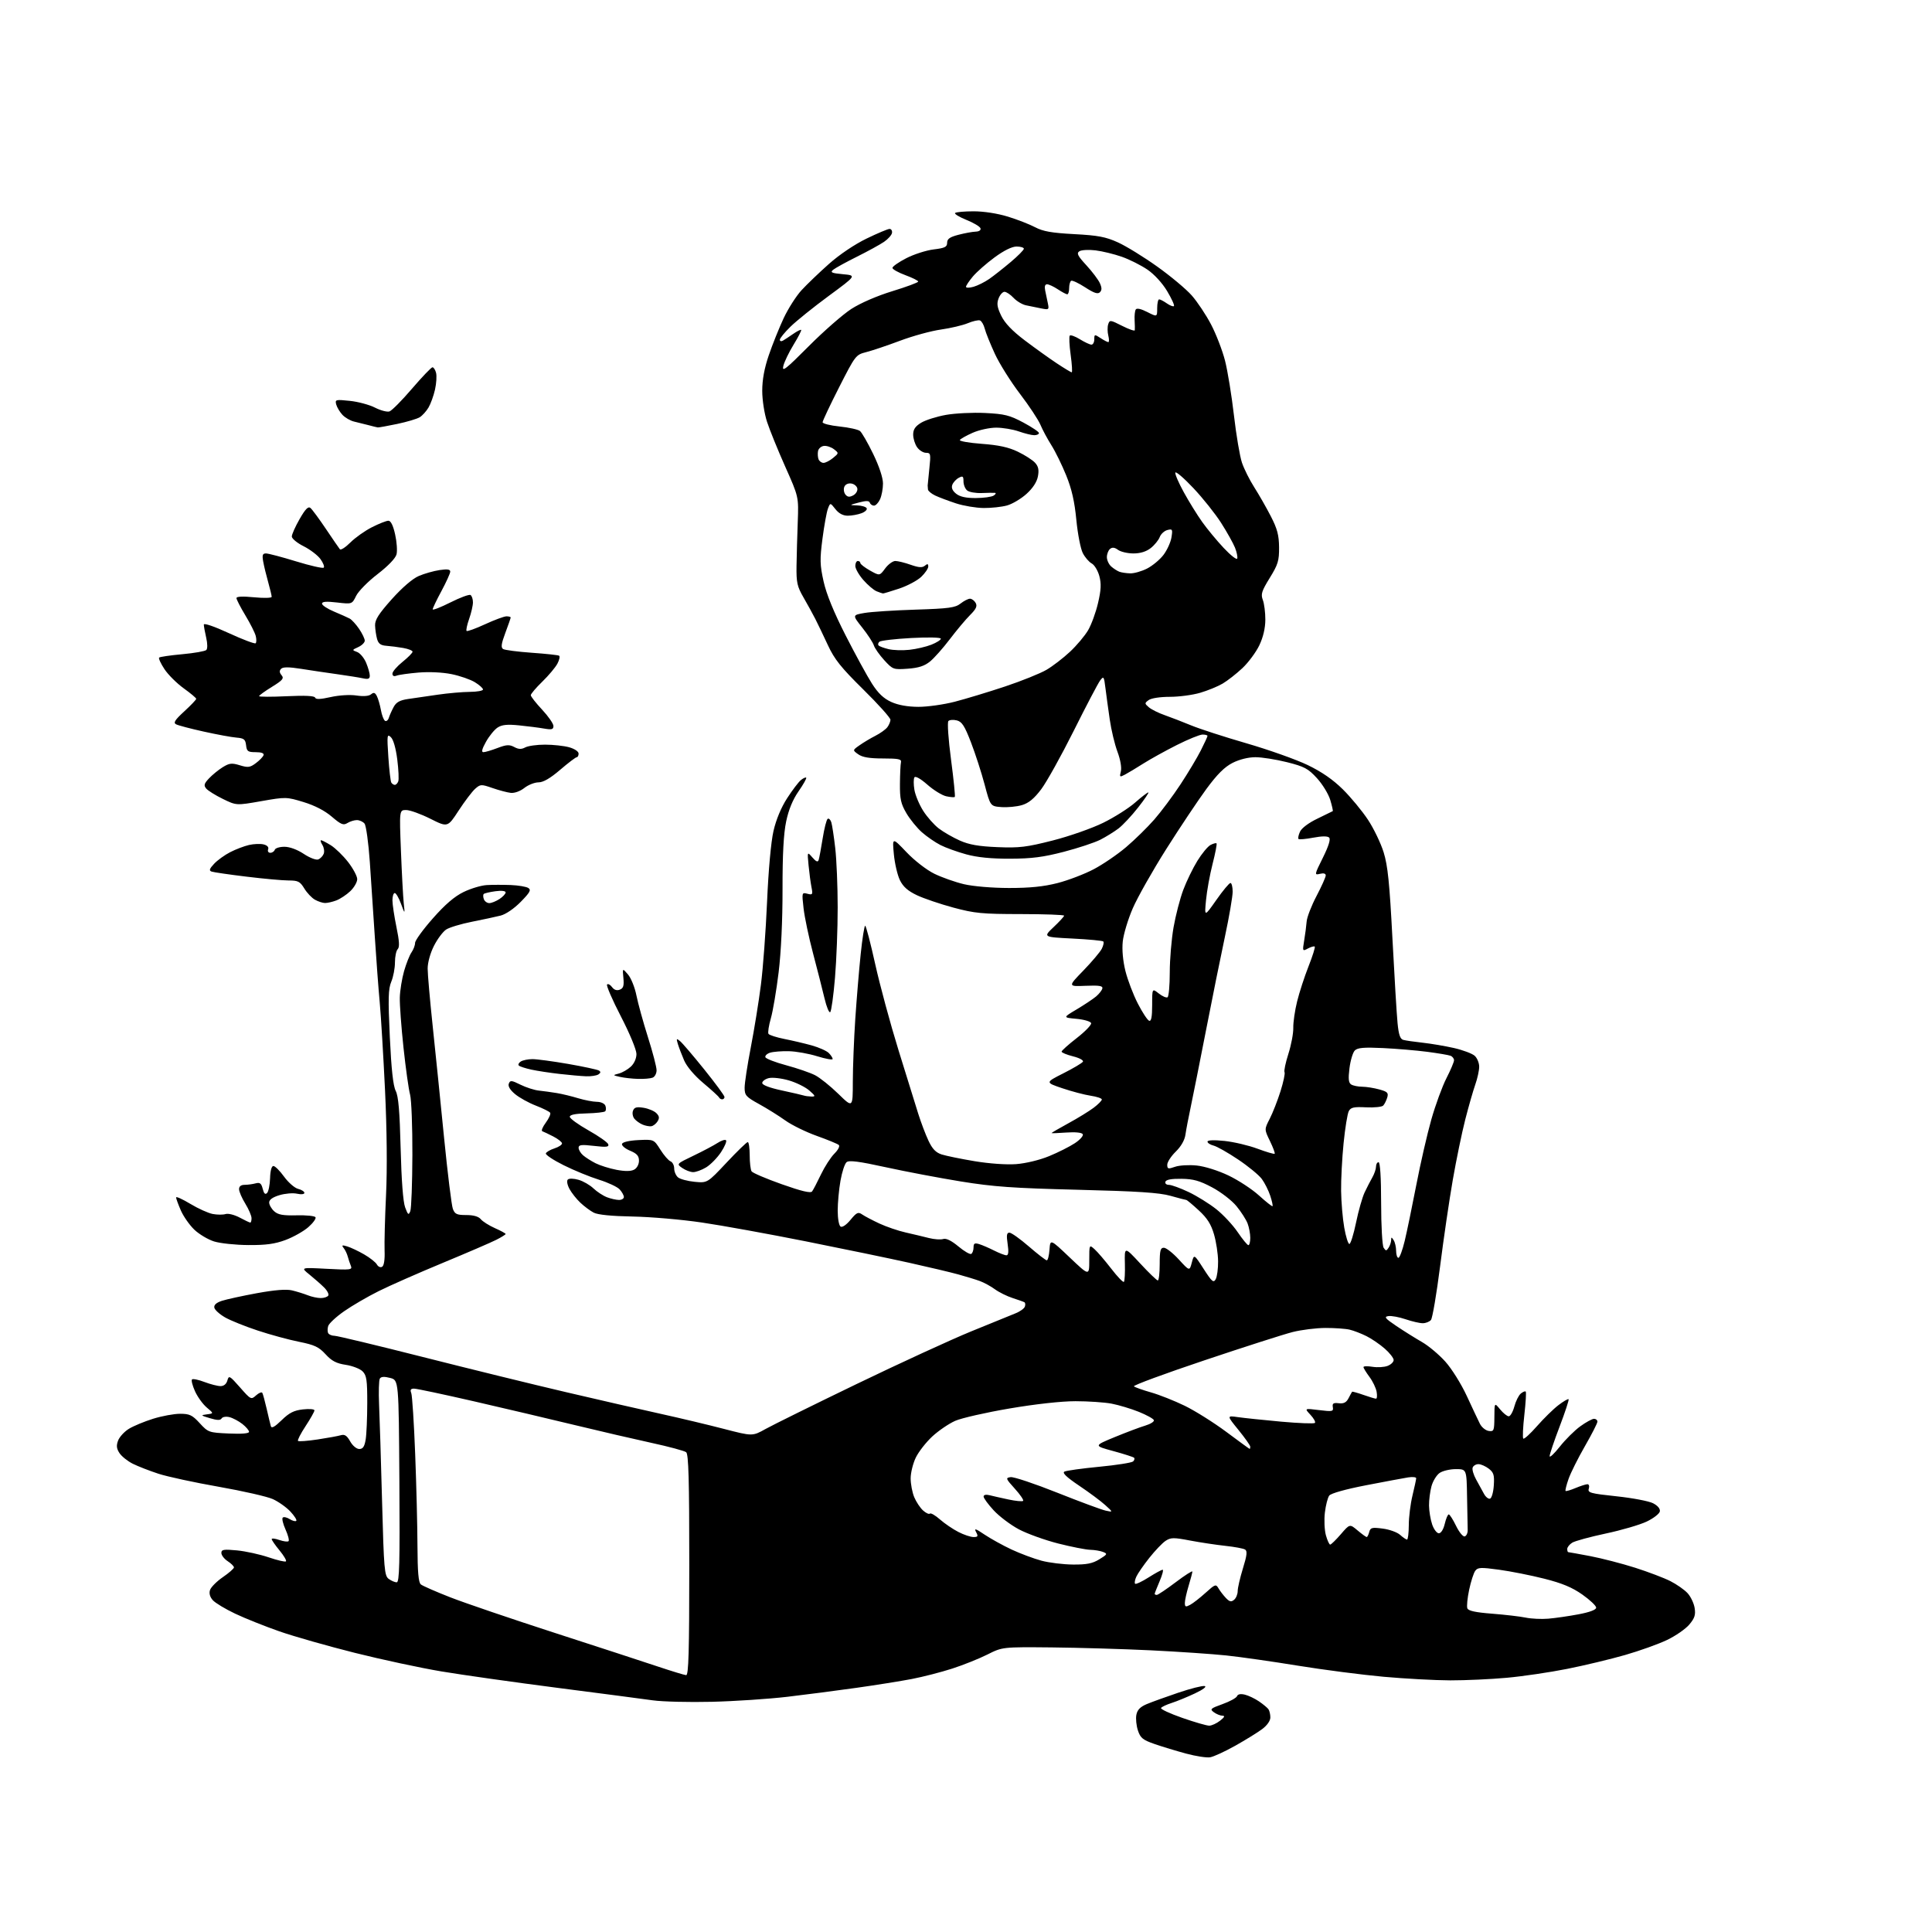 <?xml version="1.0" encoding="UTF-8" standalone="no"?>
<svg 
  version="1.1" 
  xmlns="http://www.w3.org/2000/svg" 
  xmlns:xlink="http://www.w3.org/1999/xlink" 
  xmlns:svg="http://www.w3.org/2000/svg"
  xmlns:rdf="http://www.w3.org/1999/02/22-rdf-syntax-ns#"
  xmlns:cc="http://creativecommons.org/ns#"
  xmlns:dc="http://purl.org/dc/elements/1.1/"
  viewBox="0 0 768 768"
  width="768"
  height="768"
>
<style>svg {background-color: white; }</style>"
<path stroke="none" fill="black" fill-rule="evenodd" d="M481.04,698.55C479.64,698.78 475.35,698.12 471.50,697.08C467.65,696.04 462.02,694.34 459.00,693.29C454.28,691.65 453.34,690.89 452.35,687.91C451.71,686.00 451.43,683.19 451.72,681.68C452.10,679.69 453.26,678.50 455.87,677.40C457.87,676.57 463.48,674.53 468.35,672.89C473.22,671.24 477.94,670.04 478.85,670.23C479.83,670.43 478.28,671.61 475.00,673.16C471.98,674.58 467.82,676.29 465.76,676.95C463.71,677.61 461.80,678.51 461.53,678.95C461.25,679.40 465.05,681.16 469.97,682.88C474.88,684.60 479.71,685.99 480.70,685.98C481.69,685.97 483.62,685.08 485.00,684.00C486.77,682.62 487.04,682.04 485.94,682.02C485.08,682.01 483.55,681.39 482.54,680.65C480.86,679.43 481.16,679.14 485.97,677.41C488.88,676.37 491.46,674.95 491.73,674.26C492.04,673.46 493.15,673.24 494.85,673.65C496.31,674.00 498.85,675.22 500.50,676.35C502.15,677.48 503.83,678.88 504.23,679.45C504.64,680.03 504.98,681.49 504.98,682.70C504.99,684.03 503.71,685.86 501.75,687.33C499.96,688.67 495.14,691.64 491.04,693.95C486.94,696.25 482.44,698.32 481.04,698.55zM283.00,676.49C273.93,676.71 263.35,676.45 259.50,675.91C255.65,675.37 238.55,673.12 221.50,670.93C204.45,668.73 183.75,665.80 175.50,664.42C167.25,663.04 151.72,659.71 141.00,657.02C130.28,654.33 116.79,650.49 111.03,648.48C105.27,646.46 97.37,643.31 93.48,641.46C89.58,639.61 85.59,637.21 84.61,636.12C83.46,634.85 83.05,633.40 83.48,632.07C83.84,630.94 86.13,628.63 88.57,626.95C91.01,625.28 93.00,623.53 93.00,623.07C93.00,622.61 91.88,621.49 90.50,620.59C89.12,619.69 88.00,618.22 88.00,617.33C88.00,615.95 88.90,615.80 94.25,616.31C97.69,616.65 103.34,617.89 106.81,619.07C110.27,620.25 113.36,620.97 113.67,620.66C113.98,620.35 112.83,618.40 111.12,616.32C109.40,614.24 108.00,612.22 108.00,611.82C108.00,611.43 109.37,611.58 111.05,612.17C112.73,612.75 114.37,612.96 114.71,612.63C115.04,612.29 114.50,610.21 113.50,608.00C112.50,605.79 112.00,603.66 112.39,603.28C112.78,602.89 114.01,603.15 115.14,603.86C116.27,604.56 117.46,604.88 117.77,604.56C118.09,604.24 117.04,602.58 115.43,600.86C113.82,599.14 110.67,596.92 108.44,595.91C106.21,594.90 96.53,592.70 86.94,591.01C77.35,589.33 66.58,587.00 63.00,585.84C59.42,584.67 54.82,582.88 52.76,581.85C50.71,580.82 48.34,578.92 47.49,577.62C46.32,575.84 46.19,574.64 46.95,572.64C47.50,571.19 49.42,569.09 51.23,567.98C53.03,566.87 57.36,565.07 60.86,563.98C64.35,562.89 69.18,562.00 71.59,562.00C75.37,562.00 76.44,562.51 79.40,565.74C82.74,569.38 83.04,569.49 90.91,569.84C96.05,570.08 99.00,569.83 99.00,569.18C99.00,568.61 97.80,567.20 96.34,566.05C94.87,564.90 92.57,563.68 91.23,563.34C89.86,563.00 88.48,563.22 88.10,563.84C87.60,564.65 86.34,564.63 83.46,563.76C79.74,562.65 79.66,562.56 82.25,562.22C85.00,561.87 85.00,561.87 82.18,559.50C80.63,558.19 78.53,555.29 77.52,553.05C76.51,550.81 75.97,548.69 76.32,548.35C76.67,548.00 78.89,548.45 81.26,549.36C83.63,550.26 86.51,551.00 87.67,551.00C88.99,551.00 90.00,550.17 90.39,548.75C90.97,546.65 91.29,546.83 95.40,551.50C99.69,556.39 99.83,556.46 101.80,554.68C102.90,553.69 104.01,553.24 104.27,553.68C104.53,554.13 105.31,556.98 106.00,560.00C106.69,563.02 107.44,566.14 107.66,566.92C107.95,567.92 109.21,567.22 111.94,564.56C114.96,561.61 116.83,560.66 120.41,560.26C122.93,559.97 125.00,560.15 125.00,560.64C125.00,561.14 123.41,563.96 121.47,566.91C119.53,569.86 118.17,572.50 118.46,572.79C118.74,573.08 122.24,572.81 126.24,572.21C130.23,571.61 134.40,570.85 135.50,570.52C137.01,570.08 137.92,570.68 139.20,572.97C140.17,574.70 141.73,576.00 142.82,576.00C144.26,576.00 144.89,575.06 145.36,572.25C145.70,570.19 145.98,563.66 145.99,557.75C146.00,548.58 145.73,546.73 144.13,545.13C143.11,544.11 140.09,542.94 137.44,542.54C133.71,541.98 131.87,541.02 129.42,538.34C126.75,535.42 125.04,534.62 118.87,533.38C114.81,532.57 107.45,530.57 102.50,528.93C97.55,527.30 91.70,524.95 89.51,523.71C87.31,522.46 85.38,520.71 85.20,519.82C84.99,518.73 85.99,517.83 88.20,517.10C90.01,516.51 96.26,515.14 102.08,514.07C109.20,512.77 113.78,512.40 116.08,512.95C117.96,513.40 120.77,514.27 122.32,514.88C123.86,515.50 126.20,516.00 127.51,516.00C128.81,516.00 130.16,515.55 130.49,515.01C130.83,514.46 130.07,513.00 128.80,511.75C127.54,510.50 124.92,508.21 123.00,506.65C119.50,503.82 119.50,503.82 129.84,504.37C139.34,504.88 140.13,504.79 139.48,503.21C139.09,502.27 138.53,500.60 138.24,499.50C137.95,498.40 137.22,496.87 136.61,496.11C135.71,494.96 135.96,494.85 138.01,495.46C139.38,495.87 142.40,497.29 144.71,498.62C147.03,499.95 149.33,501.77 149.83,502.66C150.34,503.57 151.25,503.96 151.92,503.55C152.65,503.10 153.02,500.66 152.88,497.16C152.76,494.05 153.02,484.07 153.46,475.00C153.95,464.67 153.80,449.15 153.06,433.50C152.40,419.75 151.45,404.00 150.95,398.50C150.44,393.00 149.57,381.30 149.00,372.50C148.43,363.70 147.54,350.26 147.01,342.63C146.48,335.01 145.53,328.14 144.90,327.38C144.27,326.62 142.90,326.00 141.86,326.00C140.82,326.00 139.13,326.53 138.10,327.17C136.50,328.17 135.56,327.78 131.88,324.63C129.09,322.24 125.10,320.18 120.66,318.83C113.88,316.77 113.61,316.76 103.86,318.47C93.96,320.21 93.96,320.21 88.58,317.58C85.63,316.14 82.64,314.28 81.96,313.45C80.93,312.21 81.13,311.49 83.09,309.41C84.40,308.02 86.85,306.02 88.54,304.97C91.18,303.34 92.15,303.23 95.34,304.21C98.57,305.20 99.40,305.10 101.71,303.36C103.18,302.27 104.55,300.84 104.77,300.19C105.03,299.42 103.92,299.00 101.65,299.00C98.56,299.00 98.09,298.67 97.82,296.25C97.55,293.90 96.99,293.46 94.00,293.21C92.08,293.06 86.22,291.98 81.00,290.82C75.78,289.67 70.83,288.36 70.00,287.93C68.82,287.31 69.50,286.22 73.25,282.78C75.86,280.38 78.00,278.14 78.00,277.80C78.00,277.46 75.76,275.58 73.03,273.62C70.30,271.65 66.85,268.23 65.38,266.00C63.91,263.78 62.96,261.71 63.26,261.40C63.57,261.10 67.72,260.49 72.48,260.06C77.24,259.62 81.53,258.87 82.02,258.38C82.53,257.87 82.51,255.82 81.97,253.50C81.46,251.30 81.04,248.96 81.02,248.29C81.01,247.58 85.13,248.99 91.01,251.70C96.52,254.24 101.30,256.04 101.63,255.70C101.97,255.37 101.98,254.06 101.66,252.80C101.34,251.53 99.49,247.86 97.54,244.63C95.59,241.40 94.00,238.30 94.00,237.75C94.00,237.10 96.51,236.99 101.00,237.43C104.88,237.81 108.00,237.73 108.00,237.24C108.00,236.76 107.37,234.14 106.61,231.43C105.84,228.72 104.95,225.04 104.63,223.25C104.16,220.64 104.38,220.00 105.74,220.00C106.67,220.00 112.06,221.42 117.72,223.16C123.38,224.90 128.32,226.02 128.69,225.64C129.06,225.27 128.47,223.74 127.38,222.23C126.29,220.73 123.28,218.44 120.70,217.14C118.11,215.85 116.00,214.10 116.00,213.27C116.00,212.43 117.39,209.31 119.10,206.33C121.38,202.35 122.52,201.18 123.41,201.93C124.08,202.48 126.84,206.22 129.53,210.22C132.22,214.22 134.73,217.88 135.10,218.33C135.47,218.79 137.35,217.58 139.28,215.65C141.21,213.72 145.08,210.98 147.87,209.57C150.65,208.16 153.59,207.00 154.40,207.00C155.35,207.00 156.28,208.88 157.06,212.39C157.73,215.36 157.98,218.94 157.63,220.35C157.23,221.92 154.32,224.96 150.10,228.21C146.31,231.12 142.48,235.01 141.58,236.84C139.94,240.19 139.94,240.19 133.97,239.50C129.72,239.00 128.00,239.14 128.00,239.96C128.00,240.59 130.14,242.01 132.75,243.10C135.36,244.19 138.18,245.45 139.00,245.89C139.82,246.33 141.51,248.17 142.75,249.99C143.99,251.81 145.00,253.91 145.00,254.67C145.00,255.42 143.84,256.57 142.42,257.22C139.89,258.37 139.88,258.41 141.96,259.18C143.13,259.61 144.74,261.54 145.54,263.45C146.34,265.37 147.00,267.68 147.00,268.58C147.00,269.86 146.38,270.10 144.25,269.64C142.74,269.31 138.12,268.58 134.00,268.00C129.88,267.43 123.42,266.47 119.66,265.87C114.82,265.10 112.50,265.10 111.75,265.85C111.00,266.60 111.05,267.35 111.93,268.41C112.98,269.68 112.37,270.40 108.09,273.04C105.29,274.76 103.00,276.42 103.00,276.73C103.00,277.03 107.93,277.05 113.96,276.76C121.34,276.41 125.03,276.60 125.27,277.32C125.53,278.08 127.37,278.01 131.43,277.10C134.80,276.35 139.09,276.09 141.67,276.47C144.48,276.89 146.63,276.72 147.49,276.01C148.55,275.13 149.07,275.28 149.80,276.69C150.31,277.68 151.04,280.17 151.41,282.21C151.78,284.26 152.51,286.20 153.05,286.53C153.58,286.86 154.27,286.31 154.58,285.31C154.89,284.32 155.76,282.38 156.51,281.00C157.51,279.14 158.97,278.34 162.18,277.87C164.56,277.52 169.88,276.75 174.00,276.15C178.12,275.55 183.86,275.05 186.75,275.03C189.64,275.01 192.00,274.59 192.00,274.08C192.00,273.58 190.54,272.27 188.75,271.18C186.96,270.09 182.80,268.65 179.50,267.98C175.97,267.26 170.58,267.00 166.40,267.35C162.49,267.68 158.55,268.23 157.65,268.58C156.59,268.99 156.00,268.70 156.00,267.77C156.00,266.98 157.80,264.89 160.00,263.12C162.20,261.35 164.00,259.53 164.00,259.06C164.00,258.60 162.31,257.93 160.25,257.57C158.19,257.21 155.17,256.82 153.55,256.71C151.34,256.55 150.41,255.87 149.89,254.00C149.51,252.62 149.15,250.20 149.10,248.61C149.02,246.39 150.55,244.00 155.73,238.20C159.89,233.56 164.00,230.02 166.48,228.96C168.69,228.01 172.41,226.96 174.75,226.61C177.84,226.15 178.99,226.32 178.98,227.24C178.96,227.93 177.39,231.40 175.48,234.95C173.56,238.50 172.00,241.77 172.00,242.22C172.00,242.66 175.17,241.43 179.04,239.48C182.91,237.53 186.51,236.20 187.04,236.53C187.57,236.85 188.00,238.16 188.00,239.43C188.00,240.71 187.32,243.68 186.49,246.03C185.66,248.39 185.20,250.54 185.48,250.81C185.75,251.08 189.05,249.89 192.82,248.15C196.58,246.42 200.41,245.00 201.33,245.00C202.25,245.00 203.00,245.21 203.00,245.46C203.00,245.72 202.05,248.47 200.88,251.58C199.26,255.91 199.06,257.42 200.00,258.00C200.67,258.42 205.79,259.08 211.36,259.48C216.94,259.87 221.84,260.40 222.25,260.65C222.66,260.91 222.36,262.33 221.58,263.81C220.80,265.29 218.10,268.51 215.58,270.96C213.06,273.41 211.00,275.84 211.00,276.35C211.00,276.87 213.02,279.46 215.50,282.10C217.97,284.75 220.00,287.67 220.00,288.59C220.00,289.97 219.35,290.15 216.25,289.61C214.19,289.25 209.71,288.68 206.29,288.34C201.61,287.87 199.51,288.09 197.79,289.22C196.53,290.05 194.46,292.59 193.19,294.87C191.61,297.69 191.28,299.00 192.15,299.00C192.86,299.00 195.38,298.26 197.75,297.35C201.32,295.99 202.48,295.92 204.41,296.95C206.15,297.89 207.27,297.92 208.81,297.10C209.94,296.50 213.49,296.00 216.68,296.01C219.88,296.01 224.19,296.48 226.25,297.05C228.38,297.65 230.00,298.72 230.00,299.55C230.00,300.35 229.66,301.00 229.25,301.01C228.84,301.01 225.88,303.26 222.67,306.01C218.70,309.41 215.95,311.00 214.05,311.00C212.52,311.00 209.99,312.00 208.43,313.23C206.79,314.52 204.53,315.34 203.05,315.18C201.65,315.03 198.38,314.16 195.78,313.26C191.28,311.70 190.97,311.72 188.88,313.56C187.68,314.63 184.73,318.52 182.32,322.21C177.95,328.92 177.95,328.92 171.06,325.46C167.27,323.56 162.94,322.00 161.45,322.00C158.74,322.00 158.74,322.00 159.38,338.25C159.73,347.19 160.23,356.52 160.49,359.00C160.98,363.50 160.98,363.50 159.40,359.25C158.54,356.91 157.42,355.00 156.92,355.00C156.41,355.00 156.00,356.30 156.00,357.89C156.00,359.48 156.72,364.26 157.59,368.50C158.75,374.09 158.89,376.51 158.09,377.31C157.49,377.91 157.00,380.28 157.00,382.58C157.00,384.88 156.35,388.32 155.54,390.24C154.34,393.13 154.24,396.85 154.96,412.25C155.56,425.05 156.29,431.66 157.30,433.64C158.38,435.75 158.89,441.73 159.26,456.50C159.58,469.15 160.23,477.77 161.05,479.95C162.17,482.96 162.43,483.15 163.10,481.45C163.52,480.38 163.89,470.33 163.93,459.12C163.97,447.90 163.55,437.10 163.01,435.12C162.46,433.13 161.29,424.75 160.40,416.50C159.51,408.25 158.85,399.25 158.93,396.50C159.01,393.75 159.77,389.04 160.62,386.04C161.48,383.04 162.81,379.68 163.59,378.57C164.36,377.46 165.00,375.77 165.00,374.81C165.00,373.85 168.17,369.48 172.05,365.09C176.94,359.54 180.68,356.33 184.30,354.58C187.16,353.19 191.30,351.95 193.50,351.83C195.70,351.70 199.97,351.70 203.00,351.81C206.03,351.93 209.17,352.46 210.00,352.98C211.23,353.75 210.69,354.74 207.01,358.49C204.37,361.18 201.08,363.43 199.01,363.96C197.08,364.45 191.94,365.55 187.60,366.41C183.25,367.27 178.64,368.66 177.36,369.50C176.07,370.35 173.89,373.26 172.51,375.98C171.05,378.85 170.00,382.64 170.00,385.00C170.00,387.23 170.90,397.49 171.99,407.78C173.08,418.08 175.13,438.11 176.53,452.30C177.94,466.49 179.51,479.20 180.02,480.55C180.81,482.64 181.60,483.00 185.35,483.00C188.24,483.00 190.23,483.57 191.13,484.66C191.88,485.58 194.41,487.17 196.75,488.21C199.09,489.25 201.00,490.29 201.00,490.53C201.00,490.76 199.31,491.82 197.25,492.86C195.19,493.91 185.62,498.03 176.00,502.02C166.38,506.01 154.90,511.06 150.50,513.26C146.10,515.45 139.92,519.05 136.78,521.25C133.63,523.45 130.79,526.09 130.46,527.12C130.14,528.14 130.15,529.44 130.49,529.99C130.84,530.55 131.96,531.00 132.99,531.00C134.01,531.00 149.85,534.80 168.18,539.45C186.50,544.10 212.07,550.38 225.00,553.40C237.93,556.43 254.80,560.29 262.50,561.99C270.20,563.69 281.59,566.40 287.81,568.02C299.11,570.95 299.11,570.95 304.31,568.05C307.16,566.46 323.45,558.42 340.50,550.18C357.55,541.95 378.02,532.54 386.00,529.27C393.98,526.00 401.93,522.77 403.68,522.07C405.43,521.38 407.09,520.20 407.38,519.44C407.67,518.68 407.59,517.88 407.21,517.66C406.82,517.44 404.70,516.69 402.50,515.98C400.30,515.27 397.15,513.71 395.50,512.51C393.85,511.30 391.15,509.83 389.50,509.23C387.85,508.62 384.02,507.45 381.00,506.62C377.98,505.78 369.20,503.70 361.50,501.99C353.80,500.28 335.35,496.45 320.50,493.49C305.65,490.53 286.98,487.14 279.00,485.97C271.02,484.79 258.65,483.72 251.50,483.59C243.13,483.44 237.61,482.89 236.00,482.04C234.62,481.32 232.25,479.55 230.72,478.11C229.19,476.68 227.24,474.21 226.38,472.64C225.50,471.00 225.20,469.40 225.71,468.89C226.21,468.39 228.03,468.43 229.97,468.99C231.83,469.52 234.51,471.07 235.92,472.42C237.34,473.77 239.77,475.35 241.32,475.94C242.86,476.52 245.00,477.00 246.07,477.00C247.13,477.00 248.00,476.47 248.00,475.83C248.00,475.18 247.25,473.83 246.34,472.82C245.43,471.81 241.71,470.07 238.09,468.95C234.47,467.82 228.16,465.24 224.08,463.20C219.99,461.17 216.80,459.05 216.98,458.50C217.16,457.95 218.70,457.05 220.41,456.50C222.11,455.95 223.46,455.05 223.41,454.50C223.36,453.95 221.78,452.71 219.91,451.75C218.03,450.79 216.08,449.86 215.58,449.69C215.07,449.52 215.69,447.99 216.95,446.29C218.21,444.58 219.00,442.81 218.71,442.35C218.42,441.88 215.86,440.60 213.01,439.50C210.16,438.40 206.44,436.34 204.74,434.92C202.74,433.26 201.87,431.79 202.26,430.77C202.80,429.36 203.32,429.41 206.92,431.19C209.15,432.29 212.44,433.35 214.24,433.53C216.03,433.72 219.23,434.16 221.35,434.51C223.46,434.86 227.29,435.79 229.85,436.57C232.41,437.34 235.75,437.98 237.28,437.99C238.86,438.00 240.32,438.67 240.65,439.54C240.98,440.39 240.94,441.39 240.57,441.76C240.20,442.13 236.88,442.50 233.20,442.59C228.71,442.69 226.50,443.13 226.50,443.94C226.50,444.61 229.84,447.03 233.92,449.33C238.00,451.62 241.54,454.11 241.79,454.86C242.15,455.96 241.06,456.09 236.12,455.51C231.13,454.93 230.00,455.07 230.00,456.25C230.00,457.04 230.79,458.38 231.75,459.22C232.71,460.07 234.96,461.50 236.75,462.41C238.54,463.31 242.29,464.49 245.08,465.02C248.47,465.66 250.81,465.64 252.08,464.95C253.19,464.36 254.00,462.87 254.00,461.41C254.00,459.47 253.18,458.56 250.43,457.41C248.47,456.59 247.04,455.37 247.26,454.71C247.50,453.99 250.12,453.38 253.79,453.20C259.92,452.91 259.92,452.91 262.50,457.00C263.92,459.25 265.74,461.35 266.54,461.65C267.34,461.96 268.00,463.24 268.00,464.48C268.00,465.73 268.69,467.33 269.53,468.03C270.38,468.73 273.35,469.52 276.13,469.79C281.20,470.27 281.20,470.27 288.85,462.13C293.06,457.64 296.84,453.98 297.25,453.99C297.66,453.99 298.01,456.36 298.02,459.25C298.02,462.14 298.36,465.01 298.77,465.63C299.17,466.25 304.56,468.55 310.74,470.74C318.64,473.54 322.24,474.39 322.82,473.61C323.28,473.00 324.86,469.97 326.34,466.87C327.82,463.78 330.22,460.05 331.68,458.59C333.21,457.06 333.95,455.59 333.42,455.13C332.91,454.69 328.98,453.07 324.67,451.53C320.36,449.99 314.74,447.24 312.17,445.40C309.60,443.56 304.91,440.63 301.75,438.89C296.52,436.01 296.00,435.42 296.00,432.37C296.00,430.52 297.11,423.27 298.47,416.26C299.83,409.24 301.63,398.10 302.47,391.50C303.32,384.90 304.42,370.05 304.92,358.50C305.47,345.79 306.48,334.66 307.48,330.30C308.53,325.75 310.53,320.96 312.90,317.30C314.96,314.11 317.42,310.87 318.35,310.11C319.28,309.34 320.24,308.91 320.48,309.14C320.71,309.38 319.35,311.81 317.45,314.54C315.15,317.84 313.50,321.84 312.52,326.50C311.49,331.37 311.05,339.60 311.07,353.50C311.09,365.78 310.49,378.52 309.52,386.50C308.65,393.65 307.26,401.88 306.43,404.78C305.60,407.69 305.17,410.47 305.48,410.97C305.78,411.46 308.61,412.37 311.77,413.00C314.92,413.62 319.83,414.78 322.69,415.57C325.54,416.37 328.58,417.72 329.44,418.58C330.30,419.44 331.00,420.51 331.00,420.97C331.00,421.42 328.25,420.93 324.89,419.89C321.53,418.84 316.44,417.93 313.58,417.87C310.72,417.80 307.37,418.07 306.13,418.46C304.90,418.85 304.05,419.66 304.25,420.25C304.45,420.85 308.19,422.30 312.56,423.47C316.93,424.65 322.07,426.42 324.00,427.41C325.93,428.40 330.09,431.74 333.25,434.82C339.00,440.44 339.00,440.44 339.01,429.97C339.02,424.21 339.46,412.98 339.99,405.00C340.53,397.02 341.49,385.44 342.14,379.25C342.78,373.06 343.59,368.00 343.92,368.00C344.26,368.00 346.05,374.86 347.91,383.25C349.77,391.64 353.94,407.05 357.18,417.50C360.42,427.95 363.94,439.31 365.02,442.74C366.10,446.17 367.92,450.98 369.08,453.44C370.62,456.73 372.01,458.17 374.34,458.92C376.08,459.47 381.96,460.68 387.40,461.59C393.23,462.56 400.02,463.04 403.90,462.76C407.73,462.47 413.23,461.15 417.00,459.60C420.57,458.14 425.20,455.81 427.28,454.43C429.38,453.05 430.77,451.44 430.41,450.85C430.01,450.20 427.43,449.95 423.87,450.20C420.64,450.44 418.00,450.53 418.00,450.41C418.00,450.28 421.04,448.52 424.75,446.49C428.46,444.47 432.96,441.70 434.75,440.35C436.54,439.00 438.00,437.52 438.00,437.06C438.00,436.60 435.99,435.93 433.52,435.56C431.06,435.19 426.00,433.85 422.27,432.59C415.50,430.30 415.50,430.30 422.68,426.67C426.62,424.68 430.13,422.60 430.47,422.05C430.82,421.49 429.10,420.55 426.54,419.91C424.04,419.28 422.00,418.44 422.00,418.04C422.00,417.65 424.73,415.20 428.07,412.61C431.40,410.02 433.96,407.36 433.74,406.70C433.52,406.04 430.90,405.27 427.92,405.00C422.50,404.50 422.50,404.50 428.00,401.24C431.02,399.44 434.49,397.13 435.71,396.11C436.92,395.08 438.05,393.65 438.21,392.91C438.43,391.88 436.92,391.65 431.50,391.87C424.50,392.16 424.50,392.16 430.64,385.83C434.01,382.35 437.31,378.45 437.97,377.16C438.62,375.88 438.90,374.57 438.58,374.25C438.27,373.93 432.75,373.41 426.32,373.09C414.64,372.50 414.64,372.50 418.82,368.54C421.12,366.37 423.00,364.32 423.00,363.99C423.00,363.65 415.24,363.37 405.75,363.36C390.42,363.35 387.44,363.06 379.00,360.79C373.77,359.38 367.25,357.17 364.50,355.87C360.88,354.15 359.01,352.50 357.72,349.87C356.75,347.87 355.66,343.22 355.32,339.53C354.69,332.83 354.69,332.83 360.34,338.75C363.55,342.12 368.33,345.82 371.42,347.33C374.41,348.79 379.70,350.66 383.18,351.48C386.84,352.34 394.37,352.98 401.09,352.99C409.39,353.00 414.87,352.44 420.39,351.03C424.63,349.94 431.12,347.46 434.80,345.52C438.49,343.57 444.29,339.61 447.69,336.71C451.10,333.81 456.12,328.89 458.84,325.78C461.57,322.66 466.26,316.37 469.26,311.81C472.27,307.24 475.91,301.15 477.36,298.28C478.81,295.41 480.00,292.83 480.00,292.53C480.00,292.24 479.11,292.00 478.03,292.00C476.94,292.00 472.33,293.88 467.78,296.17C463.22,298.47 457.25,301.78 454.50,303.52C451.75,305.27 448.47,307.24 447.22,307.90C445.08,309.03 444.98,308.94 445.56,306.61C445.93,305.13 445.38,301.97 444.20,298.81C443.11,295.89 441.73,290.12 441.14,286.00C440.54,281.88 439.77,276.26 439.43,273.52C438.85,268.84 438.72,268.66 437.31,270.52C436.49,271.61 431.77,280.60 426.83,290.50C421.88,300.40 416.07,310.84 413.92,313.71C411.10,317.45 408.94,319.24 406.25,320.04C404.19,320.65 400.52,321.01 398.09,320.83C393.69,320.50 393.69,320.50 391.40,311.86C390.14,307.11 387.70,299.57 385.98,295.11C383.45,288.54 382.38,286.88 380.35,286.37C378.98,286.03 377.47,286.14 377.00,286.62C376.52,287.11 376.99,293.93 378.05,301.94C379.10,309.88 379.77,316.56 379.55,316.78C379.33,317.01 377.79,316.89 376.14,316.53C374.49,316.17 371.11,314.09 368.64,311.91C365.93,309.53 363.88,308.38 363.49,309.02C363.13,309.60 363.13,311.82 363.49,313.96C363.85,316.10 365.42,319.85 366.97,322.29C368.52,324.74 371.32,327.91 373.20,329.34C375.08,330.77 378.84,332.93 381.56,334.14C385.24,335.78 389.04,336.44 396.50,336.75C405.21,337.11 408.05,336.76 418.50,334.10C425.10,332.42 434.12,329.25 438.55,327.07C442.98,324.89 448.68,321.28 451.21,319.05C453.74,316.82 456.11,315.00 456.47,315.00C456.83,315.00 455.02,317.69 452.43,320.98C449.84,324.28 446.33,328.04 444.61,329.34C442.90,330.64 439.65,332.65 437.40,333.80C435.14,334.95 428.62,337.11 422.90,338.60C414.71,340.73 410.16,341.32 401.50,341.35C393.99,341.37 388.46,340.82 384.06,339.61C380.52,338.64 375.92,336.98 373.84,335.92C371.76,334.86 368.45,332.58 366.49,330.86C364.53,329.13 361.74,325.71 360.30,323.25C358.11,319.51 357.69,317.60 357.74,311.64C357.77,307.71 357.96,303.82 358.15,303.00C358.44,301.77 357.16,301.50 351.00,301.50C345.66,301.50 342.83,301.03 341.19,299.86C338.88,298.22 338.88,298.22 341.69,296.25C343.23,295.16 346.07,293.46 348.00,292.48C349.93,291.50 352.05,289.97 352.72,289.10C353.39,288.22 353.95,286.88 353.97,286.13C353.99,285.37 349.12,279.94 343.15,274.06C334.31,265.35 331.71,262.09 329.09,256.44C327.32,252.62 325.06,247.93 324.08,246.00C323.10,244.07 320.99,240.25 319.41,237.50C316.88,233.13 316.54,231.56 316.63,225.00C316.69,220.88 316.91,213.00 317.12,207.50C317.49,197.50 317.49,197.50 312.14,185.50C309.20,178.90 305.94,170.87 304.90,167.66C303.83,164.37 303.00,158.98 303.00,155.33C303.00,150.95 303.85,146.34 305.62,141.17C307.06,136.95 309.71,130.35 311.51,126.50C313.32,122.65 316.53,117.62 318.65,115.33C320.77,113.03 325.65,108.35 329.50,104.93C333.64,101.24 339.74,97.13 344.45,94.85C348.82,92.73 352.94,91.00 353.61,91.00C354.28,91.00 354.72,91.70 354.59,92.56C354.47,93.42 353.05,95.02 351.43,96.13C349.82,97.23 344.95,99.90 340.61,102.06C336.27,104.22 332.04,106.55 331.19,107.24C329.92,108.29 330.55,108.58 335.07,109.00C340.48,109.50 340.48,109.50 329.49,117.59C323.44,122.04 316.59,127.55 314.25,129.84C311.91,132.13 310.00,134.47 310.00,135.06C310.00,135.64 310.56,135.79 311.25,135.40C311.94,135.00 313.76,133.80 315.31,132.73C316.85,131.66 318.28,130.94 318.48,131.14C318.68,131.34 317.32,133.98 315.47,137.00C313.61,140.03 311.77,143.85 311.38,145.50C310.77,148.04 312.31,146.84 321.48,137.63C327.43,131.65 335.05,124.99 338.40,122.82C342.06,120.46 348.61,117.62 354.75,115.74C360.39,114.01 365.00,112.30 365.00,111.93C365.00,111.55 362.70,110.41 359.90,109.38C357.09,108.34 354.78,107.05 354.76,106.50C354.74,105.95 357.20,104.22 360.23,102.66C363.27,101.09 368.17,99.52 371.12,99.15C375.61,98.61 376.50,98.17 376.50,96.50C376.50,94.97 377.56,94.23 381.00,93.33C383.48,92.69 386.55,92.12 387.83,92.08C389.23,92.03 390.00,91.50 389.76,90.75C389.53,90.06 387.02,88.56 384.18,87.42C381.33,86.27 379.30,85.03 379.67,84.67C380.03,84.30 383.36,84.00 387.06,84.00C391.08,84.00 396.55,84.85 400.64,86.11C404.42,87.27 409.30,89.18 411.50,90.34C414.61,91.98 418.06,92.59 427.00,93.07C436.48,93.57 439.54,94.15 444.39,96.35C447.64,97.82 454.67,102.15 460.02,105.97C465.38,109.79 471.56,114.96 473.75,117.46C475.95,119.96 479.40,125.13 481.40,128.95C483.41,132.77 485.91,139.25 486.96,143.34C488.01,147.44 489.60,157.22 490.51,165.09C491.42,172.96 492.85,181.43 493.70,183.93C494.55,186.43 496.75,190.83 498.60,193.72C500.44,196.61 503.41,201.79 505.18,205.24C507.74,210.21 508.41,212.75 508.45,217.58C508.49,222.90 508.03,224.41 504.74,229.74C501.52,234.96 501.13,236.21 501.99,238.48C502.55,239.94 503.00,243.46 502.99,246.32C502.98,249.68 502.15,253.25 500.61,256.50C499.30,259.25 496.27,263.34 493.87,265.60C491.47,267.85 487.93,270.62 486.00,271.75C484.07,272.88 480.06,274.53 477.07,275.40C474.08,276.28 468.65,277.00 465.01,277.00C461.19,277.00 457.64,277.54 456.62,278.29C454.95,279.51 454.95,279.65 456.68,281.15C457.68,282.01 460.52,283.43 463.00,284.29C465.48,285.16 470.20,286.99 473.50,288.35C476.80,289.72 486.70,292.93 495.50,295.48C504.30,298.03 515.22,301.91 519.76,304.09C525.38,306.79 529.86,309.89 533.80,313.78C536.98,316.93 541.47,322.36 543.78,325.85C546.09,329.34 548.90,335.19 550.03,338.84C551.67,344.14 552.37,351.02 553.51,372.99C554.30,388.12 555.21,403.29 555.55,406.71C556.00,411.32 556.58,413.03 557.82,413.37C558.75,413.63 562.20,414.13 565.50,414.49C568.80,414.85 574.41,415.80 577.96,416.60C581.51,417.41 585.22,418.80 586.21,419.69C587.19,420.58 588.00,422.53 588.00,424.03C588.00,425.52 587.30,428.72 586.45,431.12C585.60,433.53 583.81,439.77 582.47,445.00C581.13,450.23 578.90,461.02 577.51,469.00C576.12,476.98 573.84,492.48 572.45,503.45C571.05,514.43 569.42,523.99 568.83,524.70C568.24,525.42 566.77,526.00 565.56,526.00C564.35,526.00 561.27,525.29 558.73,524.42C556.19,523.56 553.12,522.99 551.91,523.17C550.07,523.45 550.58,524.07 555.11,527.13C558.08,529.12 562.63,531.97 565.23,533.46C567.84,534.95 572.02,538.46 574.53,541.25C577.07,544.07 580.86,550.14 583.07,554.91C585.25,559.64 587.61,564.62 588.30,566.00C589.00,567.38 590.56,568.64 591.78,568.82C593.85,569.12 594.00,568.75 594.04,563.32C594.07,557.50 594.07,557.50 596.32,560.25C597.56,561.76 599.10,563.00 599.75,563.00C600.39,563.00 601.39,561.25 601.97,559.12C602.54,556.98 603.70,554.67 604.53,553.97C605.37,553.28 606.25,552.92 606.50,553.17C606.75,553.42 606.50,557.59 605.95,562.45C605.40,567.31 605.21,571.54 605.53,571.87C605.86,572.19 608.31,569.95 611.00,566.89C613.68,563.84 617.50,560.09 619.50,558.57C621.50,557.04 623.32,555.98 623.54,556.21C623.77,556.44 622.17,561.32 619.98,567.06C617.79,572.80 616.00,578.10 616.00,578.84C616.00,579.58 617.82,577.88 620.04,575.07C622.27,572.25 625.93,568.61 628.19,566.98C630.45,565.34 632.91,564.00 633.65,564.00C634.39,564.00 635.00,564.50 635.00,565.12C635.00,565.74 632.76,570.13 630.03,574.87C627.30,579.62 624.37,585.48 623.52,587.91C622.67,590.33 622.14,592.47 622.34,592.67C622.53,592.87 624.32,592.35 626.31,591.51C628.31,590.68 630.43,590.00 631.04,590.00C631.64,590.00 631.88,590.80 631.57,591.78C631.06,593.38 632.22,593.70 642.57,594.80C648.94,595.47 655.49,596.72 657.13,597.57C658.99,598.53 660.01,599.76 659.81,600.81C659.64,601.74 657.28,603.56 654.58,604.85C651.87,606.14 644.55,608.28 638.31,609.60C632.07,610.93 626.07,612.56 624.98,613.24C623.89,613.92 623.00,615.05 623.00,615.74C623.00,616.43 623.18,617.00 623.39,617.00C623.60,617.00 627.54,617.71 632.14,618.58C636.74,619.46 644.77,621.54 650.00,623.20C655.23,624.87 661.52,627.26 664.00,628.52C666.48,629.78 669.53,631.91 670.79,633.26C672.05,634.61 673.33,637.27 673.64,639.16C674.09,641.93 673.67,643.23 671.52,645.79C670.05,647.54 666.06,650.30 662.66,651.92C659.26,653.55 651.76,656.23 645.99,657.89C640.22,659.55 629.88,662.03 623.00,663.40C616.12,664.77 605.33,666.37 599.00,666.94C592.67,667.52 582.55,667.98 576.50,667.97C570.45,667.95 558.52,667.31 550.00,666.54C541.48,665.77 526.17,663.79 516.00,662.14C505.82,660.48 493.00,658.65 487.50,658.07C482.00,657.49 468.50,656.57 457.50,656.03C446.50,655.50 428.73,654.98 418.00,654.87C398.50,654.69 398.50,654.69 392.50,657.70C389.20,659.36 382.90,661.88 378.50,663.30C374.10,664.72 366.90,666.57 362.50,667.42C358.10,668.26 348.20,669.85 340.50,670.93C332.80,672.02 320.43,673.63 313.00,674.50C305.57,675.37 292.07,676.27 283.00,676.49zM272.75,665.90C273.73,665.98 274.00,656.61 274.00,622.12C274.00,588.21 273.72,578.02 272.75,577.27C272.06,576.73 265.88,575.06 259.00,573.57C252.12,572.07 238.40,568.89 228.50,566.49C218.60,564.09 200.58,559.85 188.46,557.06C176.34,554.28 165.60,552.00 164.60,552.00C163.27,552.00 162.97,552.47 163.48,553.75C163.86,554.71 164.57,565.62 165.04,578.00C165.52,590.38 165.93,606.86 165.95,614.63C165.99,624.86 166.35,629.05 167.28,629.82C167.99,630.41 173.28,632.72 179.03,634.97C184.79,637.22 203.45,643.57 220.50,649.09C237.55,654.61 256.00,660.63 261.50,662.47C267.00,664.31 272.06,665.85 272.75,665.90zM615.50,643.45C618.25,643.22 623.65,642.44 627.50,641.71C631.99,640.86 634.50,639.91 634.50,639.06C634.50,638.33 632.02,635.99 629.00,633.86C624.95,631.01 620.96,629.35 613.88,627.56C608.59,626.22 600.51,624.62 595.92,623.99C588.61,622.99 587.44,623.04 586.43,624.43C585.79,625.30 584.70,628.69 584.01,631.96C583.32,635.23 582.99,638.54 583.29,639.33C583.68,640.34 586.53,640.96 593.17,641.47C598.30,641.87 604.30,642.57 606.50,643.03C608.70,643.49 612.75,643.68 615.50,643.45zM473.09,637.95C474.24,637.34 477.00,635.19 479.23,633.17C483.05,629.72 483.35,629.62 484.39,631.42C485.00,632.47 486.32,634.18 487.32,635.23C488.76,636.74 489.43,636.89 490.57,635.94C491.36,635.29 492.00,633.73 492.00,632.48C492.00,631.23 492.94,627.18 494.08,623.47C495.69,618.28 495.88,616.55 494.94,615.96C494.26,615.54 490.74,614.89 487.10,614.50C483.47,614.11 477.17,613.16 473.09,612.39C466.55,611.14 465.42,611.15 463.35,612.50C462.07,613.34 459.16,616.39 456.88,619.27C454.60,622.14 452.27,625.51 451.71,626.75C451.14,627.99 450.92,629.25 451.22,629.56C451.52,629.86 453.93,628.73 456.58,627.05C459.23,625.37 461.74,624.00 462.16,624.00C462.58,624.00 462.04,626.06 460.96,628.58C459.88,631.10 459.00,633.35 459.00,633.58C459.00,633.81 459.38,634.00 459.85,634.00C460.32,634.00 463.69,631.73 467.35,628.97C471.01,626.20 474.00,624.29 473.99,624.72C473.98,625.15 473.31,627.71 472.49,630.41C471.67,633.11 471.00,636.16 471.00,637.19C471.00,638.79 471.32,638.90 473.09,637.95zM157.70,629.00C158.78,629.00 158.97,621.57 158.76,588.81C158.50,548.63 158.50,548.63 155.10,547.75C152.76,547.14 151.48,547.22 150.99,548.01C150.61,548.64 150.47,553.28 150.69,558.33C150.92,563.37 151.45,580.73 151.88,596.89C152.60,623.87 152.82,626.39 154.52,627.64C155.55,628.39 156.98,629.00 157.70,629.00zM426.50,621.93C431.97,621.98 434.26,621.53 437.00,619.85C440.20,617.90 440.33,617.64 438.50,616.93C437.40,616.49 435.10,616.11 433.38,616.07C431.66,616.03 425.92,614.90 420.62,613.56C415.33,612.21 408.29,609.67 404.99,607.92C401.70,606.16 397.20,602.77 395.00,600.38C392.80,598.00 391.00,595.54 391.00,594.91C391.00,594.24 391.91,594.01 393.27,594.35C394.51,594.67 397.92,595.43 400.84,596.06C403.75,596.68 406.40,596.94 406.71,596.62C407.02,596.31 405.54,594.13 403.41,591.78C399.76,587.74 399.67,587.48 401.75,587.18C402.97,587.01 411.29,589.79 420.25,593.36C429.21,596.93 437.88,600.14 439.52,600.50C442.50,601.15 442.50,601.15 439.39,598.33C437.69,596.77 433.02,593.30 429.02,590.61C423.97,587.21 422.17,585.50 423.12,584.99C423.88,584.59 430.12,583.72 437.00,583.06C443.88,582.40 449.92,581.44 450.43,580.94C450.95,580.44 451.12,579.78 450.81,579.47C450.50,579.17 446.77,577.97 442.51,576.81C434.77,574.71 434.77,574.71 443.14,571.26C447.74,569.37 453.19,567.31 455.26,566.70C457.33,566.08 458.87,565.11 458.69,564.54C458.50,563.97 455.80,562.48 452.68,561.22C449.56,559.97 444.69,558.51 441.86,557.97C439.04,557.44 432.58,557.00 427.51,557.00C421.93,557.00 411.58,558.14 401.28,559.90C391.92,561.49 382.21,563.70 379.70,564.81C377.20,565.91 373.11,568.70 370.62,570.99C368.14,573.29 365.18,577.07 364.05,579.40C362.92,581.73 362.00,585.46 362.00,587.69C362.00,589.93 362.64,593.28 363.42,595.15C364.20,597.01 365.77,599.39 366.92,600.43C368.07,601.47 369.30,602.03 369.65,601.68C370.00,601.33 371.81,602.38 373.67,604.02C375.53,605.65 378.83,607.89 380.99,608.99C383.15,610.10 385.85,611.00 387.00,611.00C388.75,611.00 388.91,610.70 388.01,609.02C387.14,607.40 387.77,607.59 391.38,610.03C393.83,611.67 398.68,614.35 402.16,615.98C405.65,617.60 410.98,619.59 414.00,620.40C417.02,621.21 422.65,621.90 426.50,621.93zM528.77,614.00C529.14,614.00 531.04,612.14 533.00,609.88C536.55,605.75 536.55,605.75 539.67,608.38C541.39,609.82 543.01,611.00 543.28,611.00C543.55,611.00 544.00,610.10 544.29,609.01C544.75,607.24 545.37,607.08 549.65,607.64C552.32,607.98 555.43,609.10 556.56,610.13C557.70,611.16 558.94,612.00 559.31,612.00C559.69,612.00 560.01,609.41 560.02,606.25C560.02,603.09 560.68,597.80 561.48,594.50C562.28,591.20 562.94,588.11 562.96,587.64C562.98,587.17 561.54,587.01 559.75,587.29C557.96,587.58 550.42,588.98 543.00,590.42C534.84,592.00 529.06,593.63 528.39,594.52C527.78,595.34 527.00,598.38 526.66,601.28C526.31,604.17 526.50,608.22 527.06,610.27C527.63,612.32 528.40,614.00 528.77,614.00zM582.27,610.74C582.95,610.52 583.47,609.36 583.43,608.17C583.39,606.98 583.28,601.05 583.18,595.00C583.00,584.00 583.00,584.00 578.72,584.00C576.37,584.00 573.46,584.69 572.26,585.53C571.06,586.37 569.61,588.73 569.04,590.78C568.48,592.83 568.03,596.30 568.06,598.50C568.09,600.70 568.65,604.08 569.31,606.00C569.96,607.92 571.16,609.50 571.96,609.50C572.83,609.50 573.79,607.97 574.31,605.75C574.80,603.69 575.51,602.00 575.90,602.00C576.29,602.00 577.60,604.06 578.82,606.58C580.06,609.11 581.59,610.97 582.27,610.74zM592.32,595.73C592.97,595.52 593.64,593.15 593.81,590.47C594.08,586.36 593.77,585.33 591.81,583.82C590.54,582.85 588.70,582.03 587.72,582.02C586.74,582.01 585.70,582.62 585.41,583.37C585.12,584.12 585.74,586.26 586.78,588.12C587.82,589.98 589.23,592.54 589.90,593.81C590.58,595.08 591.67,595.95 592.32,595.73zM496.75,575.96C496.89,575.98 497.00,575.59 497.00,575.09C497.00,574.59 494.89,571.60 492.32,568.44C487.64,562.69 487.64,562.69 492.07,563.33C494.51,563.68 502.25,564.49 509.28,565.13C516.30,565.76 522.34,565.99 522.70,565.64C523.05,565.28 522.25,563.83 520.92,562.40C518.50,559.81 518.50,559.81 524.32,560.53C529.67,561.19 530.12,561.09 529.82,559.37C529.56,557.87 530.03,557.56 532.18,557.81C534.16,558.04 535.18,557.52 536.07,555.81C536.73,554.54 537.36,553.38 537.48,553.24C537.59,553.10 539.61,553.66 541.97,554.49C544.32,555.32 546.58,556.00 546.99,556.00C547.39,556.00 547.50,554.76 547.23,553.25C546.96,551.74 545.68,549.07 544.37,547.32C543.07,545.57 542.00,543.82 542.00,543.44C542.00,543.05 543.61,543.00 545.57,543.32C547.53,543.64 550.23,543.48 551.57,542.97C552.91,542.47 554.00,541.41 554.00,540.63C554.00,539.85 552.41,537.81 550.47,536.11C548.53,534.41 545.27,532.17 543.22,531.15C541.17,530.12 538.17,528.96 536.55,528.57C534.93,528.18 530.58,527.87 526.88,527.88C523.18,527.89 517.31,528.63 513.83,529.51C510.35,530.39 494.56,535.45 478.75,540.76C462.94,546.06 450.34,550.71 450.75,551.09C451.16,551.47 454.20,552.55 457.50,553.49C460.80,554.42 466.86,556.83 470.98,558.83C475.09,560.84 482.51,565.50 487.48,569.20C492.44,572.90 496.61,575.94 496.75,575.96zM446.77,509.56C447.08,509.25 447.26,505.96 447.16,502.25C446.99,495.50 446.99,495.50 453.25,502.25C456.69,505.96 459.84,509.00 460.25,509.00C460.66,509.00 461.00,506.07 461.00,502.50C461.00,497.11 461.28,496.00 462.66,496.00C463.57,496.00 466.24,498.09 468.59,500.65C472.86,505.31 472.86,505.31 473.76,501.90C474.66,498.50 474.66,498.50 478.46,504.40C481.75,509.51 482.39,510.06 483.26,508.51C483.81,507.52 484.24,504.32 484.21,501.40C484.19,498.47 483.46,493.65 482.59,490.68C481.42,486.64 479.89,484.23 476.53,481.14C474.07,478.86 471.83,477.00 471.57,477.00C471.31,477.00 468.49,476.26 465.30,475.36C460.84,474.10 452.33,473.54 428.50,472.95C402.69,472.31 394.90,471.75 381.96,469.65C373.41,468.26 359.99,465.72 352.14,464.00C341.49,461.66 337.52,461.15 336.53,461.98C335.79,462.59 334.70,465.92 334.10,469.38C333.49,472.83 333.00,478.19 333.00,481.27C333.00,484.42 333.50,487.19 334.15,487.59C334.82,488.01 336.47,486.89 338.10,484.90C340.52,481.96 341.14,481.67 342.70,482.75C343.69,483.44 346.77,485.06 349.55,486.36C352.33,487.65 357.05,489.27 360.05,489.94C363.05,490.62 367.21,491.61 369.29,492.14C371.38,492.67 373.91,492.85 374.92,492.53C376.12,492.14 378.18,493.15 380.97,495.47C383.29,497.41 385.60,498.75 386.09,498.44C386.59,498.13 387.00,496.98 387.00,495.87C387.00,494.25 387.43,494.00 389.25,494.56C390.49,494.94 393.17,496.10 395.21,497.13C397.25,498.16 399.44,499.00 400.07,499.00C400.87,499.00 401.02,497.62 400.55,494.50C400.03,491.01 400.19,490.00 401.26,490.00C402.03,490.00 405.51,492.48 409.00,495.50C412.49,498.52 415.70,501.00 416.12,501.00C416.54,501.00 417.02,499.09 417.19,496.76C417.50,492.51 417.50,492.51 425.25,499.88C433.00,507.25 433.00,507.25 433.00,500.97C433.00,494.69 433.00,494.69 435.12,496.60C436.29,497.64 439.26,501.12 441.73,504.31C444.19,507.51 446.46,509.87 446.77,509.56zM555.89,500.00C556.38,500.00 557.51,496.96 558.40,493.25C559.29,489.54 561.36,479.52 563.01,471.00C564.65,462.48 567.34,450.77 568.98,445.00C570.62,439.23 573.32,431.85 574.98,428.61C576.64,425.37 578.00,422.16 578.00,421.47C578.00,420.78 577.37,419.97 576.60,419.68C575.83,419.38 571.66,418.68 567.35,418.11C563.03,417.55 555.11,416.88 549.74,416.62C542.17,416.26 539.67,416.48 538.56,417.58C537.78,418.36 536.83,421.52 536.44,424.61C535.91,428.88 536.07,430.43 537.12,431.10C537.88,431.58 539.85,431.98 541.50,431.99C543.15,432.00 546.21,432.49 548.30,433.07C551.57,433.97 552.00,434.42 551.44,436.31C551.07,437.51 550.36,438.94 549.85,439.48C549.35,440.02 546.28,440.34 543.03,440.18C538.18,439.93 536.96,440.20 536.17,441.69C535.63,442.69 534.70,448.42 534.10,454.42C533.49,460.43 533.05,468.98 533.11,473.42C533.17,477.87 533.73,484.43 534.36,488.00C534.99,491.57 535.90,494.50 536.39,494.50C536.89,494.50 538.08,490.68 539.05,486.00C540.01,481.32 541.55,475.93 542.46,474.00C543.37,472.07 544.76,469.38 545.55,468.00C546.33,466.62 546.98,464.71 546.99,463.75C546.99,462.79 547.45,462.00 548.00,462.00C548.63,462.00 549.01,468.09 549.02,478.25C549.02,487.20 549.47,495.17 550.02,496.00C550.89,497.33 551.11,497.33 551.98,496.00C552.53,495.18 552.98,493.82 553.00,493.00C553.03,491.67 553.14,491.67 554.00,493.00C554.53,493.82 554.98,495.74 554.98,497.25C554.99,498.76 555.40,500.00 555.89,500.00zM98.71,494.93C93.65,494.90 87.53,494.25 85.12,493.50C82.70,492.75 79.17,490.64 77.25,488.82C75.34,486.99 72.93,483.55 71.89,481.17C70.85,478.78 70.00,476.45 70.00,475.99C70.00,475.53 72.55,476.68 75.67,478.56C78.79,480.44 82.80,482.25 84.58,482.58C86.37,482.92 88.66,482.92 89.69,482.60C90.71,482.27 93.22,482.91 95.27,484.00C97.32,485.10 99.22,486.00 99.50,486.00C99.77,486.00 100.00,485.21 99.99,484.25C99.99,483.29 98.88,480.70 97.53,478.50C96.17,476.30 95.05,473.71 95.03,472.75C95.01,471.60 95.77,471.00 97.25,470.99C98.49,470.98 100.45,470.72 101.62,470.40C103.31,469.95 103.88,470.39 104.43,472.56C104.90,474.47 105.43,474.97 106.16,474.24C106.74,473.66 107.28,471.01 107.36,468.34C107.44,465.38 107.96,463.50 108.68,463.50C109.33,463.50 111.23,465.40 112.92,467.73C114.60,470.05 117.11,472.24 118.49,472.59C119.87,472.93 121.00,473.65 121.00,474.19C121.00,474.74 119.74,474.88 118.08,474.52C116.47,474.16 113.32,474.42 111.08,475.10C108.40,475.90 107.00,476.90 107.00,478.00C107.00,478.93 107.89,480.50 108.98,481.49C110.54,482.89 112.46,483.24 117.90,483.11C121.72,483.01 125.10,483.35 125.42,483.87C125.73,484.38 124.46,486.15 122.58,487.80C120.70,489.45 116.64,491.74 113.54,492.90C109.25,494.50 105.75,494.98 98.71,494.93zM496.25,494.97C496.66,494.99 497.00,493.68 497.00,492.07C497.00,490.45 496.52,487.88 495.94,486.35C495.36,484.82 493.37,481.72 491.53,479.47C489.68,477.21 485.34,473.86 481.88,472.02C476.89,469.36 474.38,468.65 469.65,468.59C465.72,468.53 463.55,468.92 463.27,469.75C463.02,470.45 463.64,471.00 464.67,471.00C465.68,471.00 469.20,472.29 472.50,473.85C475.80,475.42 480.76,478.50 483.51,480.69C486.27,482.88 490.09,486.98 492.01,489.81C493.93,492.64 495.84,494.96 496.25,494.97zM505.85,479.47C506.04,479.28 505.63,477.42 504.94,475.32C504.25,473.22 502.74,470.22 501.59,468.66C500.44,467.10 496.20,463.61 492.16,460.91C488.13,458.20 483.74,455.72 482.41,455.39C481.09,455.06 480.00,454.35 480.00,453.81C480.00,453.21 482.57,453.11 486.75,453.54C490.46,453.93 496.38,455.32 499.90,456.64C503.43,457.95 506.48,458.85 506.70,458.63C506.92,458.42 506.07,456.15 504.83,453.59C502.57,448.94 502.57,448.94 504.74,444.72C505.93,442.40 507.86,437.47 509.03,433.77C510.19,430.07 510.91,426.67 510.62,426.20C510.34,425.73 511.02,422.46 512.15,418.93C513.28,415.39 514.16,410.73 514.10,408.56C514.05,406.40 514.73,401.67 515.63,398.06C516.52,394.45 518.57,388.18 520.17,384.12C521.77,380.07 522.88,376.54 522.63,376.29C522.38,376.04 521.17,376.38 519.94,377.03C517.75,378.21 517.72,378.15 518.43,373.86C518.84,371.46 519.27,368.08 519.41,366.34C519.54,364.61 521.31,360.04 523.33,356.20C525.35,352.35 527.00,348.66 527.00,348.00C527.00,347.23 526.15,347.00 524.70,347.36C522.45,347.92 522.48,347.76 525.87,340.94C528.14,336.36 529.00,333.60 528.36,332.96C527.72,332.32 525.53,332.33 522.03,332.99C519.08,333.55 516.45,333.78 516.18,333.51C515.90,333.23 516.17,331.93 516.77,330.61C517.42,329.19 520.22,327.08 523.68,325.43C526.88,323.89 529.63,322.55 529.79,322.44C529.95,322.34 529.50,320.32 528.79,317.97C528.08,315.62 525.70,311.73 523.50,309.33C520.00,305.51 518.51,304.72 511.59,302.98C507.24,301.89 501.60,301.00 499.05,301.00C496.23,301.00 492.69,301.88 489.98,303.25C486.77,304.88 483.87,307.77 479.52,313.68C476.21,318.19 469.04,328.92 463.59,337.54C458.14,346.16 452.15,356.77 450.27,361.12C448.39,365.46 446.61,371.39 446.31,374.28C445.97,377.56 446.38,381.98 447.38,386.02C448.27,389.58 450.49,395.40 452.31,398.94C454.12,402.47 456.15,405.55 456.81,405.77C457.65,406.05 458.00,404.23 458.00,399.51C458.00,392.85 458.00,392.85 460.62,394.91C462.06,396.05 463.63,396.73 464.12,396.43C464.60,396.13 465.00,391.69 465.00,386.57C465.00,381.45 465.68,373.39 466.50,368.65C467.33,363.91 469.07,357.20 470.37,353.74C471.67,350.28 474.19,345.09 475.97,342.21C477.74,339.33 480.09,336.49 481.18,335.90C482.28,335.32 483.36,335.03 483.59,335.25C483.82,335.48 483.11,339.16 482.02,343.42C480.93,347.68 479.75,354.17 479.41,357.84C478.77,364.50 478.77,364.50 483.51,357.75C486.11,354.04 488.64,351.00 489.12,351.00C489.61,351.00 490.00,352.56 490.00,354.47C490.00,356.37 488.63,364.36 486.95,372.22C485.27,380.07 481.88,396.85 479.42,409.50C476.95,422.15 474.22,435.88 473.34,440.00C472.46,444.12 471.51,449.07 471.24,451.00C470.93,453.22 469.51,455.71 467.37,457.80C465.52,459.61 464.00,461.95 464.00,463.00C464.00,464.69 464.34,464.78 467.09,463.82C468.79,463.22 472.67,463.00 475.70,463.31C478.89,463.64 484.22,465.31 488.35,467.28C492.28,469.16 497.75,472.74 500.50,475.25C503.25,477.75 505.66,479.65 505.85,479.47zM275.50,465.94C274.40,465.92 272.46,465.17 271.18,464.28C268.88,462.68 268.89,462.66 275.68,459.40C279.43,457.60 283.72,455.33 285.21,454.36C286.70,453.38 288.23,452.89 288.61,453.27C288.98,453.65 288.08,455.79 286.61,458.02C285.13,460.25 282.48,462.96 280.71,464.04C278.94,465.11 276.60,465.97 275.50,465.94zM258.89,447.70C258.13,447.81 256.58,447.52 255.47,447.06C254.35,446.60 252.88,445.56 252.20,444.74C251.52,443.92 251.26,442.47 251.63,441.52C252.15,440.16 253.06,439.91 255.83,440.36C257.77,440.67 260.06,441.63 260.91,442.49C262.10,443.67 262.21,444.45 261.38,445.77C260.78,446.72 259.66,447.59 258.89,447.70zM287.08,437.00C286.58,437.00 286.02,436.66 285.83,436.25C285.65,435.84 282.85,433.27 279.60,430.55C276.04,427.56 273.02,423.99 271.96,421.55C271.00,419.32 269.88,416.38 269.46,415.01C268.79,412.78 268.88,412.66 270.35,413.88C271.26,414.63 275.60,419.71 280.00,425.18C284.40,430.65 288.00,435.54 288.00,436.06C288.00,436.58 287.59,437.00 287.08,437.00zM322.50,435.89C324.28,435.93 324.19,435.66 321.71,433.49C320.18,432.14 316.51,430.33 313.56,429.47C310.61,428.62 307.02,428.21 305.60,428.57C304.17,428.92 303.00,429.80 303.00,430.51C303.00,431.31 305.94,432.43 310.75,433.46C315.01,434.38 318.95,435.29 319.50,435.48C320.05,435.68 321.40,435.86 322.50,435.89zM253.67,428.88C251.38,428.82 248.15,428.46 246.50,428.09C243.50,427.41 243.50,427.41 246.02,426.74C247.41,426.38 249.54,425.14 250.77,424.00C252.11,422.76 253.00,420.74 253.00,418.97C253.00,417.30 250.30,410.78 246.81,404.03C243.40,397.44 240.93,391.73 241.32,391.35C241.71,390.96 242.59,391.43 243.29,392.38C244.11,393.51 245.19,393.87 246.37,393.41C247.80,392.86 248.10,391.88 247.81,388.76C247.43,384.80 247.43,384.80 249.63,387.36C250.85,388.77 252.36,392.53 252.99,395.71C253.63,398.90 255.69,406.36 257.57,412.30C259.46,418.24 261.00,424.15 261.00,425.44C261.00,426.73 260.29,428.06 259.42,428.39C258.55,428.73 255.96,428.95 253.67,428.88zM233.00,427.84C231.07,427.77 226.35,427.35 222.50,426.91C218.65,426.48 213.57,425.70 211.21,425.19C208.85,424.67 206.61,423.95 206.24,423.57C205.86,423.20 206.22,422.47 207.03,421.96C207.84,421.45 209.91,421.02 211.63,421.02C213.35,421.01 219.76,421.87 225.87,422.93C231.98,424.00 237.48,425.18 238.09,425.56C238.88,426.05 238.81,426.50 237.86,427.11C237.11,427.58 234.93,427.91 233.00,427.84zM330.04,402.33C329.60,402.78 328.57,400.31 327.75,396.83C326.92,393.35 324.88,385.31 323.20,378.97C321.52,372.63 319.83,364.58 319.43,361.07C318.72,354.80 318.74,354.70 320.96,355.28C323.03,355.82 323.16,355.61 322.58,352.68C322.23,350.93 321.71,347.02 321.42,344.00C320.89,338.50 320.89,338.50 322.94,340.85C324.42,342.55 325.11,342.83 325.43,341.85C325.67,341.11 326.39,337.24 327.03,333.25C327.66,329.27 328.56,325.77 329.02,325.49C329.48,325.20 330.13,325.83 330.46,326.87C330.79,327.91 331.49,332.53 332.02,337.13C332.55,341.74 332.99,352.34 332.99,360.70C333.00,369.05 332.51,381.65 331.92,388.70C331.33,395.74 330.48,401.87 330.04,402.33zM129.18,358.96C128.26,358.95 126.47,358.36 125.21,357.66C123.94,356.95 122.04,354.95 120.97,353.19C119.27,350.40 118.49,350.00 114.73,350.00C112.37,350.00 104.83,349.32 97.97,348.48C91.11,347.65 84.87,346.74 84.10,346.46C83.02,346.07 83.25,345.35 85.10,343.38C86.42,341.96 89.30,339.88 91.50,338.75C93.70,337.62 97.08,336.33 99.00,335.89C100.92,335.45 103.54,335.35 104.81,335.67C106.24,336.03 106.92,336.77 106.59,337.62C106.30,338.38 106.68,339.00 107.45,339.00C108.21,339.00 109.01,338.46 109.23,337.80C109.45,337.14 111.18,336.60 113.07,336.61C115.15,336.61 118.16,337.72 120.73,339.42C123.08,340.99 125.64,341.97 126.50,341.64C127.35,341.31 128.33,340.30 128.68,339.39C129.03,338.48 128.79,336.89 128.15,335.87C127.51,334.84 127.27,334.00 127.62,334.00C127.98,334.00 129.72,334.90 131.50,336.00C133.27,337.10 136.37,340.10 138.36,342.66C140.36,345.23 142.00,348.30 142.00,349.48C142.00,350.66 140.76,352.81 139.25,354.25C137.74,355.69 135.23,357.35 133.68,357.94C132.14,358.52 130.11,358.98 129.18,358.96zM194.50,359.00C195.37,359.00 197.18,358.27 198.54,357.38C199.89,356.50 201.00,355.31 201.00,354.75C201.00,354.14 199.38,353.95 196.92,354.28C194.67,354.59 192.59,355.08 192.29,355.37C192.00,355.67 192.02,356.61 192.35,357.46C192.67,358.31 193.64,359.00 194.50,359.00zM156.95,312.00C157.41,312.00 158.02,311.38 158.31,310.62C158.61,309.86 158.43,305.94 157.92,301.91C157.36,297.45 156.37,293.97 155.38,293.04C153.88,291.62 153.80,292.24 154.37,300.84C154.71,305.97 155.24,310.59 155.55,311.09C155.86,311.59 156.49,312.00 156.95,312.00zM365.06,280.98C368.67,280.99 375.20,280.07 379.56,278.94C383.93,277.81 392.90,275.09 399.49,272.90C406.09,270.70 413.50,267.72 415.98,266.27C418.45,264.83 422.65,261.60 425.32,259.10C427.99,256.61 431.24,252.74 432.55,250.51C433.85,248.28 435.63,243.41 436.49,239.69C437.71,234.46 437.82,232.04 437.00,228.98C436.41,226.81 435.05,224.56 433.98,223.99C432.90,223.41 431.30,221.56 430.43,219.86C429.55,218.17 428.40,212.22 427.86,206.64C427.16,199.35 426.03,194.40 423.84,189.00C422.17,184.88 419.52,179.47 417.95,176.99C416.38,174.51 414.41,170.84 413.58,168.84C412.74,166.85 409.07,161.29 405.42,156.51C401.77,151.72 397.29,144.58 395.47,140.64C393.65,136.69 391.84,132.20 391.45,130.65C391.06,129.11 390.21,127.64 389.57,127.39C388.92,127.14 386.75,127.63 384.73,128.47C382.72,129.31 377.90,130.45 374.03,131.00C370.16,131.54 362.83,133.55 357.75,135.46C352.66,137.37 346.62,139.40 344.31,139.98C340.20,141.03 340.02,141.26 333.56,153.95C329.95,161.05 327.00,167.30 327.00,167.85C327.00,168.39 330.04,169.16 333.75,169.54C337.46,169.93 341.11,170.73 341.85,171.33C342.59,171.92 344.96,176.03 347.10,180.45C349.49,185.37 351.00,189.93 351.00,192.20C351.00,194.24 350.48,197.05 349.84,198.45C349.20,199.85 348.11,201.00 347.42,201.00C346.73,201.00 345.99,200.48 345.78,199.85C345.50,199.01 344.35,198.98 341.45,199.75C337.53,200.79 337.52,200.79 340.69,200.90C342.45,200.95 344.16,201.45 344.50,202.00C344.84,202.55 343.94,203.45 342.50,204.00C341.05,204.55 338.58,205.00 337.01,205.00C335.11,205.00 333.45,204.12 332.09,202.39C330.04,199.78 330.04,199.78 329.11,202.21C328.60,203.54 327.63,208.90 326.95,214.11C325.87,222.38 325.92,224.55 327.39,231.14C328.50,236.15 331.44,243.34 336.12,252.53C340.01,260.15 344.73,268.80 346.62,271.75C349.07,275.59 351.26,277.67 354.28,279.04C357.04,280.29 360.77,280.96 365.06,280.98zM360.85,265.82C355.13,266.23 354.91,266.15 351.50,262.43C349.59,260.34 347.73,257.70 347.37,256.56C347.02,255.43 344.95,252.25 342.77,249.50C338.80,244.50 338.80,244.50 343.65,243.66C346.32,243.20 355.45,242.61 363.94,242.34C377.20,241.92 379.71,241.58 381.82,239.93C383.17,238.87 384.86,238.00 385.59,238.00C386.31,238.00 387.32,238.75 387.84,239.67C388.55,240.95 388.03,242.09 385.64,244.47C383.91,246.19 380.30,250.50 377.60,254.05C374.91,257.60 371.36,261.60 369.71,262.95C367.50,264.74 365.16,265.51 360.85,265.82zM361.50,258.31C364.25,258.01 368.19,257.09 370.25,256.27C372.31,255.45 374.00,254.38 374.00,253.89C374.00,253.37 368.98,253.26 362.25,253.62C355.79,253.97 350.08,254.64 349.57,255.11C349.05,255.58 348.92,256.25 349.27,256.60C349.61,256.95 351.38,257.60 353.20,258.04C355.01,258.49 358.75,258.61 361.50,258.31zM351.00,235.91C350.73,235.89 349.58,235.50 348.45,235.04C347.32,234.58 344.95,232.57 343.20,230.57C341.44,228.57 340.00,226.05 340.00,224.97C340.00,223.88 340.45,223.00 341.00,223.00C341.55,223.00 342.00,223.37 342.00,223.82C342.00,224.26 343.73,225.60 345.83,226.79C349.67,228.94 349.67,228.94 351.86,225.97C353.07,224.34 354.89,223.00 355.90,223.00C356.92,223.00 359.67,223.68 362.02,224.51C365.21,225.63 366.62,225.73 367.64,224.88C368.68,224.02 369.00,224.09 369.00,225.19C369.00,225.98 367.75,227.83 366.22,229.29C364.69,230.76 360.75,232.86 357.47,233.96C354.18,235.05 351.27,235.93 351.00,235.91zM449.29,227.92C450.82,227.96 453.84,227.10 455.98,226.01C458.13,224.91 461.06,222.48 462.49,220.60C463.92,218.72 465.35,215.60 465.67,213.65C466.20,210.40 466.07,210.17 464.04,210.70C462.84,211.01 461.46,212.28 461.00,213.51C460.53,214.73 458.93,216.70 457.44,217.87C455.66,219.27 453.30,220.00 450.56,220.00C448.26,220.00 445.51,219.36 444.44,218.58C443.08,217.58 442.14,217.47 441.25,218.21C440.56,218.78 440.00,220.25 440.00,221.47C440.00,222.69 440.79,224.38 441.75,225.21C442.71,226.05 444.18,226.99 445.00,227.29C445.82,227.59 447.76,227.88 449.29,227.92zM491.82,222.03C492.03,221.41 491.63,219.46 490.93,217.70C490.22,215.94 487.75,211.52 485.43,207.88C483.11,204.24 478.14,198.00 474.39,194.03C470.64,190.05 467.41,187.28 467.21,187.86C467.02,188.44 468.54,191.98 470.60,195.71C472.65,199.45 475.94,204.75 477.90,207.50C479.85,210.25 483.70,214.90 486.45,217.83C489.20,220.76 491.62,222.65 491.82,222.03zM391.00,201.94C387.98,201.91 383.02,201.08 380.00,200.09C376.98,199.09 373.26,197.70 371.75,196.98C370.24,196.26 368.95,195.19 368.88,194.59C368.82,193.99 368.76,193.28 368.76,193.00C368.76,192.72 369.06,189.69 369.43,186.25C370.05,180.45 369.96,180.00 368.11,180.00C367.01,180.00 365.41,179.00 364.56,177.78C363.70,176.56 363.00,174.30 363.00,172.76C363.00,170.70 363.83,169.47 366.16,168.05C367.90,166.99 372.33,165.59 376.00,164.93C379.66,164.28 386.68,163.93 391.58,164.17C399.31,164.55 401.33,165.05 406.75,167.94C410.19,169.78 413.00,171.67 413.00,172.14C413.00,172.61 412.16,173.00 411.13,173.00C410.09,173.00 407.34,172.32 405.00,171.50C402.66,170.68 398.61,170.00 396.00,170.00C393.39,170.00 389.19,170.91 386.67,172.03C384.15,173.14 381.85,174.44 381.56,174.90C381.27,175.37 385.19,176.05 390.27,176.43C396.95,176.92 400.91,177.78 404.59,179.55C407.39,180.89 410.48,182.88 411.46,183.96C412.78,185.42 413.07,186.80 412.59,189.37C412.17,191.60 410.56,194.07 408.04,196.34C405.90,198.28 402.42,200.34 400.32,200.93C398.22,201.51 394.02,201.97 391.00,201.94zM339.17,196.91C340.24,196.34 340.98,195.11 340.80,194.18C340.62,193.26 339.53,192.36 338.37,192.20C337.11,192.02 335.99,192.57 335.61,193.57C335.26,194.50 335.47,195.86 336.09,196.61C336.92,197.61 337.71,197.69 339.17,196.91zM387.86,197.98C390.96,197.98 394.18,197.53 395.00,197.00C395.82,196.47 396.05,195.98 395.50,195.92C394.95,195.86 392.56,195.89 390.20,195.99C387.83,196.08 385.24,195.62 384.45,194.96C383.65,194.30 383.00,192.67 383.00,191.34C383.00,189.29 382.72,189.08 381.12,189.94C380.08,190.49 378.93,191.74 378.56,192.71C378.10,193.90 378.60,195.07 380.05,196.24C381.56,197.46 383.95,198.00 387.86,197.98zM327.36,184.00C328.14,184.00 329.84,183.13 331.14,182.06C333.48,180.14 333.49,180.12 331.50,178.57C330.40,177.72 328.60,177.13 327.51,177.26C326.42,177.39 325.37,178.31 325.18,179.31C324.99,180.30 325.08,181.77 325.38,182.56C325.69,183.35 326.58,184.00 327.36,184.00zM150.18,169.91C149.81,169.86 148.15,169.46 146.50,169.01C144.85,168.57 142.27,167.93 140.78,167.59C139.28,167.25 137.19,166.04 136.12,164.90C135.06,163.76 133.95,161.90 133.65,160.78C133.14,158.83 133.42,158.76 139.07,159.35C142.35,159.69 146.84,160.90 149.07,162.04C151.29,163.17 153.88,163.85 154.81,163.55C155.74,163.25 159.78,159.18 163.78,154.50C167.79,149.83 171.45,146.00 171.92,146.00C172.38,146.00 173.03,146.99 173.34,148.20C173.66,149.41 173.47,152.41 172.92,154.87C172.37,157.32 171.21,160.53 170.34,162.00C169.48,163.46 167.91,165.20 166.87,165.85C165.83,166.50 161.80,167.70 157.92,168.52C154.04,169.33 150.56,169.96 150.18,169.91zM426.02,148.00C426.32,148.00 426.13,144.86 425.60,141.02C425.07,137.17 424.92,133.75 425.26,133.40C425.61,133.06 427.43,133.72 429.32,134.89C431.20,136.05 433.25,137.00 433.87,137.00C434.49,137.00 435.00,136.05 435.00,134.88C435.00,132.87 435.11,132.84 437.46,134.38C438.82,135.27 440.22,136.00 440.57,136.00C440.93,136.00 440.92,134.84 440.57,133.41C440.21,131.99 440.19,129.97 440.52,128.93C441.10,127.11 441.34,127.14 446.06,129.53C448.78,130.91 451.05,131.69 451.10,131.27C451.16,130.85 451.12,129.05 451.03,127.27C450.93,125.50 451.13,123.59 451.48,123.03C451.88,122.39 453.57,122.76 456.05,124.03C460.00,126.04 460.00,126.04 460.00,122.52C460.00,120.58 460.35,119.00 460.78,119.00C461.21,119.00 462.58,119.72 463.84,120.60C465.10,121.48 466.37,121.96 466.66,121.67C466.96,121.38 465.74,118.71 463.96,115.73C462.04,112.52 458.85,109.04 456.11,107.17C453.57,105.44 448.99,103.14 445.94,102.07C442.89,101.00 438.17,99.85 435.45,99.52C432.73,99.19 429.85,99.36 429.06,99.89C427.88,100.68 428.40,101.71 431.83,105.43C434.15,107.95 436.56,111.14 437.20,112.53C438.05,114.40 438.05,115.35 437.22,116.18C436.39,117.01 434.86,116.50 431.35,114.21C428.74,112.52 426.24,111.35 425.80,111.62C425.36,111.89 425.00,113.22 425.00,114.56C425.00,115.90 424.66,117.00 424.25,116.99C423.84,116.99 422.15,116.09 420.50,115.00C418.85,113.91 416.93,113.01 416.23,113.01C415.40,113.00 415.14,113.87 415.48,115.50C415.77,116.88 416.25,119.18 416.55,120.62C417.07,123.12 416.95,123.21 413.80,122.58C411.98,122.22 409.30,121.67 407.83,121.36C406.36,121.05 404.14,119.72 402.90,118.40C401.67,117.08 400.04,116.00 399.30,116.00C398.56,116.00 397.50,117.18 396.95,118.63C396.16,120.70 396.39,122.17 398.01,125.52C399.41,128.42 402.37,131.52 407.29,135.25C411.25,138.25 416.97,142.35 419.99,144.36C423.00,146.36 425.72,148.00 426.02,148.00zM387.00,114.00C388.64,113.53 391.46,112.12 393.25,110.88C395.04,109.63 398.86,106.62 401.75,104.18C404.64,101.75 407.00,99.36 407.00,98.88C407.00,98.40 405.70,98.00 404.11,98.00C402.27,98.00 399.08,99.58 395.35,102.32C392.12,104.70 388.24,108.11 386.74,109.90C385.23,111.69 384.00,113.54 384.00,114.01C384.00,114.48 385.35,114.47 387.00,114.00z" />

</svg>